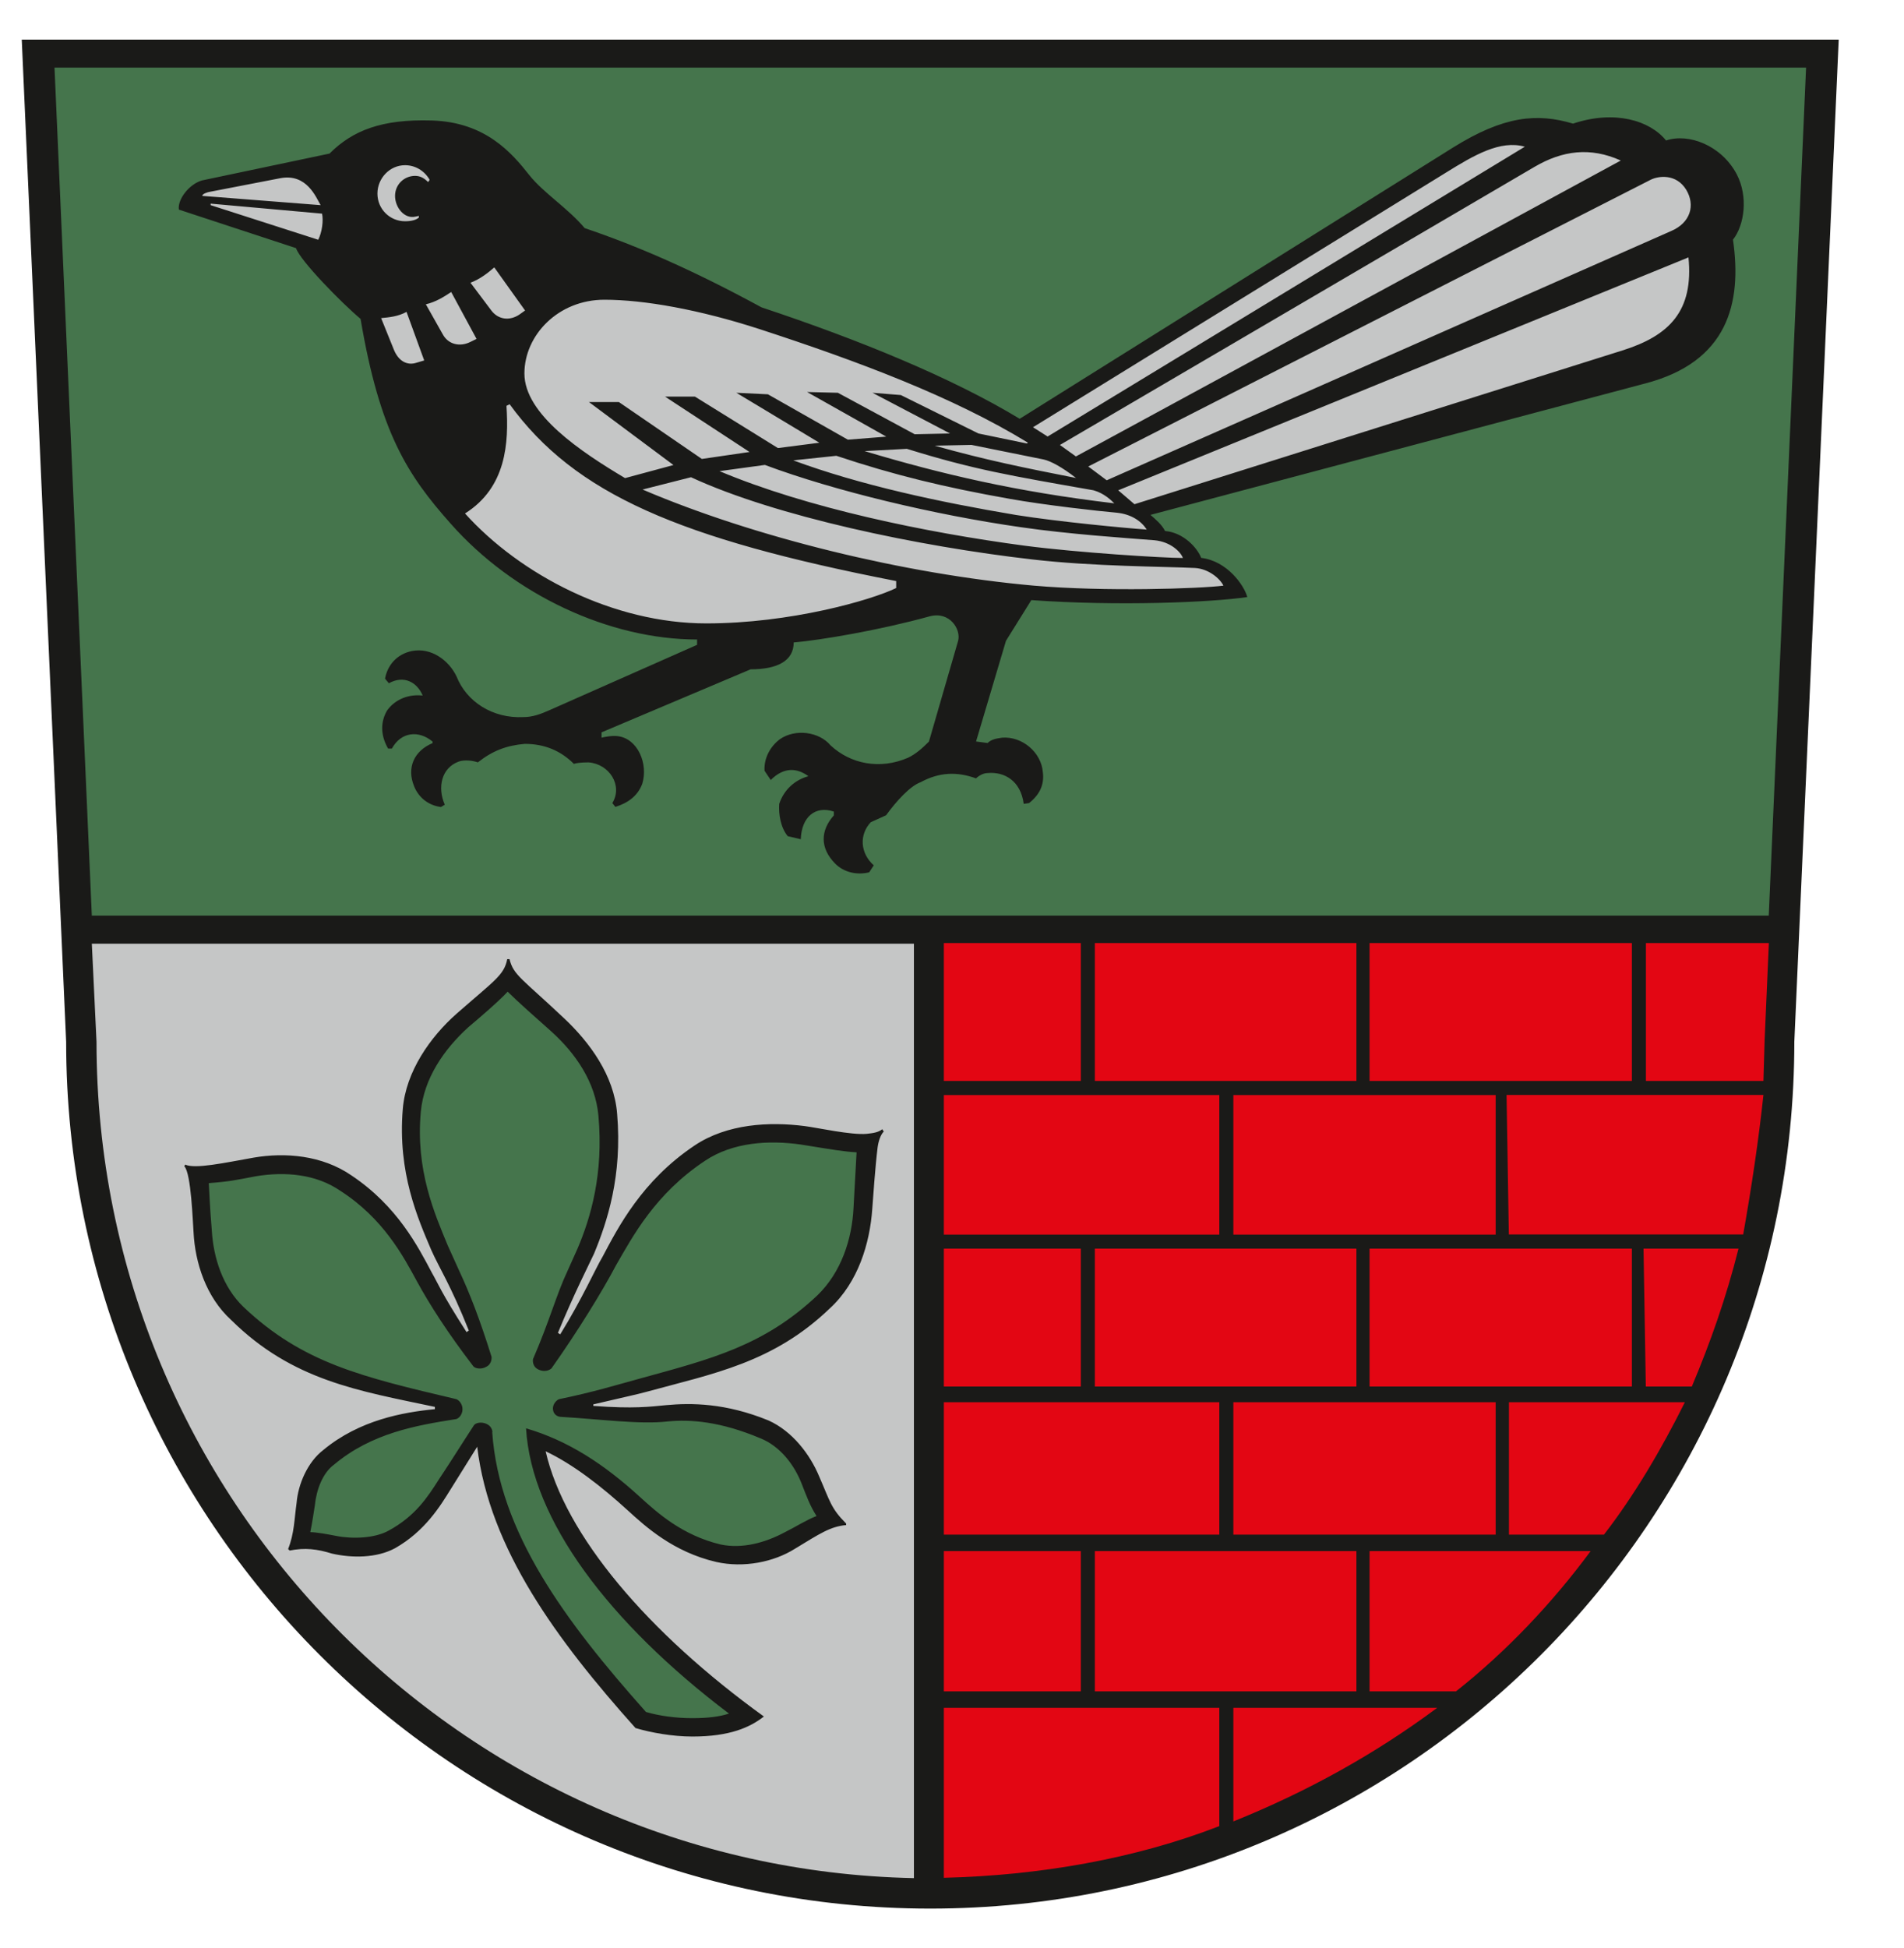 <?xml version="1.0" encoding="UTF-8"?>
<svg id="Ebene_1" data-name="Ebene 1" xmlns="http://www.w3.org/2000/svg" xmlns:xlink="http://www.w3.org/1999/xlink" viewBox="0 0 175 179">
  <defs>
    <style>
      .cls-1 {
        fill: none;
      }

      .cls-2 {
        fill: #1a1a18;
      }

      .cls-3 {
        fill: #c5c6c6;
      }

      .cls-4 {
        fill: #e30613;
      }

      .cls-5 {
        fill: #45754c;
      }

      .cls-6 {
        clip-path: url(#clippath);
      }
    </style>
    <clipPath id="clippath">
      <rect class="cls-1" x="2" y="3.64" width="167" height="171.72"/>
    </clipPath>
  </defs>
  <polygon class="cls-5" points="6.92 84.17 3.41 4.69 167.62 4.69 164.12 84.17 6.92 84.17"/>
  <g class="cls-6">
    <path class="cls-3" d="M84.47,173.37c-42.26-.88-76.63-35.47-76.63-78.38l-.44-9.2h77.07v87.58Z"/>
    <path class="cls-5" d="M17.42,107.41c.63.63.77,5.15.83,5.98.14,2.71,1.11,5.84,3.41,7.93,5.57,5.5,12.53,6.51,19.42,7.97v.21c-2.85.28-7.62,1.09-10.89,3.8-1.46,1.11-2.48,2.91-2.62,4.58-.21,1.46-.21,2.78-.77,4.17l.14.14c1.39-.28,2.5-.14,3.83.28,1.81.42,4.04.42,5.71-.49.35-.2,3.51-3.36,5.04-5.84l2.6-4c1.11,9.25,7.04,18.2,14.13,26.13,1.39.42,3.34.77,5.15.77,3.41,0,4.54-.33,5.79-1.3-13.02-9.61-17.88-17.61-19.62-25.19,2.5,1.18,5.72,3.65,8.09,5.81,1.6,1.46,4.01,3.99,7.9,4.89,2.5.56,5.22,0,7.1-1.18,2.3-1.39,3.2-2.02,4.66-2.16v-.14c-1.39-1.39-1.46-2.02-2.44-4.24-.83-2.02-2.65-3.76-4.81-4.74-3.9-1.6-6.66-1.26-8.89-1.05-1.46.14-4.64-.15-8.33-.43v-.14c2.99-.7,5.36-1.29,6.13-1.5,6.12-1.67,11.87-2.69,17.02-7.63,2.57-2.37,3.48-5.66,3.69-8.72.07-.97.28-3.9.49-5.57.07-.56.28-1.18.56-1.46v-.05c-.35.28-.9.19-1.53.26-1.39.14-4.52-.56-5.64-.7-3.2-.42-6.77.09-9.7,2.04-4.8,3.2-6.58,7.55-7.97,10.19-.63,1.04-3.35,5.28-5.37,8.55l-.21-.14c1.46-3.55,2.61-7.97,3.09-9.01,1.18-2.85,3.37-6.88,2.88-12.51-.28-3.48-2.22-6.7-4.51-8.86-3.83-3.62-4.59-3.9-4.94-5.36h-.21c-.28,1.46-1.18,1.95-4.59,4.94-2.37,2.09-4.59,5.22-4.87,8.63-.49,5.78,1.68,9.64,2.86,12.42.7,1.6,2.34,5.54,4.01,9.71l-.21.14c-2.37-3.69-3.88-6.33-4.37-7.17-1.25-2.37-2.99-5.87-7.17-8.65-2.64-1.81-5.78-2.56-8.63-2.07-2.71.49-5.29,1.04-6.19.63l-.07.14Z"/>
    <path class="cls-2" d="M16.94,107.16c.64.64.78,5.23.85,6.08.14,2.75,1.13,5.93,3.46,8.05,5.65,5.58,11.73,6.5,18.72,7.98v.21c-2.9.28-6.92.99-10.24,3.74-1.48,1.13-2.33,3.18-2.47,4.87-.21,1.48-.21,2.83-.78,4.24l.14.14c1.41-.28,2.54-.14,3.89.28,1.84.42,4.1.42,5.79-.49,2.75-1.55,4.17-3.89,5.09-5.37l2.47-3.96c1.13,9.4,7.35,17.8,14.55,25.85,1.41.42,3.39.78,5.23.78,3.46,0,5.3-.85,6.57-1.84-10.67-7.7-18.3-16.67-20.06-24.37,2.54,1.2,5.16,3.25,7.56,5.44,1.62,1.48,4.17,3.81,8.12,4.73,2.54.57,5.3,0,7.21-1.2,2.33-1.41,3.25-2.05,4.73-2.19v-.14c-1.41-1.41-1.48-2.05-2.47-4.31-.85-2.05-2.47-4.17-4.66-5.16-3.96-1.62-7.13-1.62-9.4-1.41-1.48.14-2.97.35-6.71.07v-.14c3.04-.71,4.03-.92,4.8-1.13,6.22-1.7,11.73-2.68,16.95-7.7,2.61-2.4,3.67-6,3.89-9.11.07-.99.28-3.96.49-5.65.07-.57.28-1.2.57-1.48l-.14-.21c-.35.28-.78.35-1.41.42-1.41.14-4.59-.57-5.72-.71-3.25-.42-7.13-.21-10.1,1.77-4.87,3.25-7.06,7.56-8.48,10.24-.64,1.06-1.84,3.81-3.89,7.13l-.21-.14c1.48-3.6,2.83-6.22,3.32-7.28,1.2-2.9,2.61-7.13,2.12-12.86-.28-3.53-2.54-6.57-4.87-8.76-3.89-3.67-4.66-3.96-5.02-5.44h-.21c-.28,1.48-1.2,1.98-4.66,5.02-2.4,2.12-4.66,5.3-4.94,8.76-.49,5.86,1.41,10.1,2.61,12.93.71,1.62,1.77,3.18,3.46,7.42l-.21.14c-2.4-3.74-2.68-4.59-3.18-5.44-1.27-2.4-3.18-6.15-7.42-8.97-2.68-1.84-6.07-2.12-8.97-1.62-2.75.49-5.37,1.06-6.29.64l-.07.14ZM45.26,131.6c0-.14-.07-.57-.57-.78-.49-.21-.99-.07-1.13.14-1.06,1.62-1.98,3.11-3.25,5.02-.99,1.55-2.12,3.32-4.59,4.66-1.27.71-3.32.78-4.8.49-.71-.14-1.84-.35-2.4-.35.07-.35.14-.64.42-2.47.14-1.41.71-2.97,1.77-3.74,3.46-2.9,7.56-3.6,11.16-4.17.21,0,.64-.35.64-.92,0-.49-.35-.85-.57-.92-8.69-2.05-14.13-3.32-19.57-8.48-1.91-1.84-2.75-4.52-2.9-6.99-.07-.85-.14-1.62-.28-4.38,1.91-.14,2.47-.28,4.38-.64,2.61-.42,5.44-.21,7.7,1.34,3.96,2.54,5.79,6,7.06,8.34,1.2,2.19,2.83,4.73,5.16,7.77.14.21.71.35,1.2.07.57-.28.49-.92.49-.92-1.06-3.39-1.98-5.79-3.04-8.05l-.99-2.19c-1.2-2.9-2.97-6.92-2.47-12.29.28-3.04,2.12-5.72,4.38-7.77.85-.71,2.75-2.33,3.6-3.25.85.85,2.83,2.61,4.03,3.67,2.26,2.05,4.03,4.66,4.31,7.7.49,5.37-.71,9.4-1.91,12.22l-.92,2.05c-1.06,2.26-1.62,4.52-3.18,8.12,0,0-.14.71.57.99.71.28,1.13-.14,1.13-.14,2.4-3.39,4.66-7.06,5.93-9.47,1.55-2.68,3.6-6.57,8.19-9.61,2.54-1.7,5.86-1.91,8.83-1.48,3.04.49,3.89.64,5.09.71-.07,1.06-.21,4.03-.28,5.09-.14,2.9-1.13,5.93-3.32,8.05-4.94,4.66-9.82,5.86-16.25,7.63-2.33.64-4.38,1.27-7.49,1.91-.21.07-.57.42-.57.85,0,.49.35.78.78.78,3.6.21,7.21.71,9.75.42,2.12-.21,4.87,0,8.55,1.55,1.77.71,3.11,2.4,3.81,4.24.42,1.06.71,1.91,1.34,2.9-.92.35-1.91.99-2.9,1.48-1.84.99-3.96,1.55-5.93,1.13-3.53-.85-5.79-2.9-7.42-4.38-3.25-2.97-6.57-5.16-10.45-6.29.49,8.41,7.63,17.87,18.65,26.21-.85.28-1.91.42-3.39.42s-3.04-.21-4.24-.57c-7.49-8.41-13.49-16.53-14.13-25.71"/>
    <path class="cls-2" d="M5.01,6.21h160.99l-3.43,77.92H8.44L5.01,6.21ZM8.44,86.71h75.56v85.86c-41.43-.86-75.13-34.77-75.13-76.85l-.43-9.02ZM169,3.64H2l4.08,92.09c0,44,35.63,79.64,79.42,79.64s79.42-35.63,79.42-79.64l4.08-92.09Z"/>
    <path class="cls-4" d="M151.28,99.32h10.8l.11-3.75.39-8.92h-11.3v12.67ZM125.88,86.65h24.11v12.67h-24.11v-12.67ZM138.69,113.43h21.53c.79-4.46,1.43-8.78,1.86-12.82h-23.61s.21,12.82.21,12.82ZM151.28,127.4h4.22c1.72-4.1,3.15-8.14,4.29-12.67h-8.73l.21,12.67ZM100.63,86.65h24.04v12.67h-24.04v-12.67ZM113.36,100.62h24.11v12.82h-24.11v-12.82ZM125.88,114.73h24.11v12.67h-24.11v-12.67ZM138.69,141.01h8.73c2.79-3.6,5.29-7.85,7.44-12.17h-16.17v12.17ZM86.75,86.65h12.59v12.67h-12.59v-12.67ZM86.75,100.62h25.32v12.82h-25.32v-12.82ZM100.63,114.73h24.04v12.67h-24.04v-12.67ZM113.36,141.01v-12.17h24.11v12.17h-24.11ZM125.88,155.41h7.94c4.65-3.67,8.87-8.14,12.38-12.89h-20.32v12.89ZM86.75,114.73h12.59v12.67h-12.59v-12.67ZM86.75,128.84h25.32v12.17h-25.32v-12.17ZM100.63,142.52h24.04v12.89h-24.04v-12.89ZM113.36,167.36c6.8-2.74,13.02-6.19,18.74-10.44h-18.74v10.44ZM86.75,142.52h12.59v12.89h-12.59v-12.89ZM86.75,172.54c8.8-.22,17.53-1.73,25.32-4.75v-10.87h-25.32v15.62Z"/>
    <path class="cls-3" d="M101.94,45.15l2.21,1.88,45.12-14.22c4.61-1.43,7.08-3.96,6.3-9.61l-53.62,21.94ZM100.65,44.82c-7.73-1.36-11.04-1.95-17.2-3.83l-6.56.32c7.99,2.53,15.45,4.41,25.51,5.58l.32-.78c-.26-.26-.97-.97-2.08-1.3M96.04,41.96l-6.69-1.3-6.43.13c7.01,2.08,11.1,2.86,17.59,4.09-1.82-1.69-3.57-2.66-4.48-2.92M102.66,46.83c-1.62-.13-6.56-.65-9.74-1.23-6.04-1.1-10.71-2.21-16.03-3.96l-5.91.58c6.56,2.66,14.48,4.41,22.33,5.71,3.96.65,10.06,1.23,12.07,1.36l.39-.65c-.52-.91-1.62-1.62-3.12-1.82M93.89,48.2c-7.92-1.1-17.14-3.31-23.57-5.71l-5.84.78c8.18,3.77,20,6.23,29.6,7.53,5.71.71,15.45,1.3,15,1.1.52-.26-.58-2.27-2.92-2.47-2.73-.26-7.92-.58-12.27-1.23M63.58,43.59l-5.91,1.49c10.39,4.67,24.93,8.31,37.33,9.41,7.27.58,17.46.19,18.05-.13,0-.84-1.49-2.34-3.18-2.4l-2.99-.13c-3.31-.06-7.86-.19-11.88-.65-10.58-1.23-23.76-3.96-31.42-7.6M42.02,47.29c5.13,5.91,14.02,10.65,22.92,10.19,8.05.45,15.84-1.88,17.92-2.99v-1.3c-20.12-3.9-29.67-7.92-35.64-16.1l-.58-.13-.52.26c.19,3.57.06,7.73-4.09,10.06M39.62,33.59l-2.01-5.39c-.97.78-2.21.71-3.18.84l1.43,3.51c.45,1.23,1.49,1.75,2.6,1.43l1.17-.39ZM18.26,18.66l11.17.84.45-.65c-.45-.71-1.43-3.31-4.22-2.73l-6.62,1.3c-.58.13-1.17.52-.78,1.23M18.91,19.37l10.52,3.38c.65-.78.84-2.66.52-3.38l-11.04-.97v.97ZM39.04,17.23l.71-.06.13-.19v-.45c-.58-.97-1.56-1.56-2.66-1.56-1.62,0-2.99,1.36-2.99,3.05s1.36,2.99,2.99,2.99c.71,0,1.3-.19,1.62-.52l.13-.26v-.71l-.91.19c-.65.13-1.3-.65-1.3-1.49,0-.78.65-1.36,1.36-1.36.39,0,.58.13.91.39M43.45,32.03l.97-.52-2.79-5.13c-.84.58-1.88,1.36-3.18,1.43l1.82,3.31c.65,1.17,2.01,1.49,3.18.91M48,29.44l.91-.58-3.38-4.74c-.78.65-1.69,1.49-3.05,1.82l2.34,3.05c.78,1.04,2.08,1.23,3.18.45M89.8,40.47l4.74.97.26-.26-.13-.71c-6.95-4.22-15.71-7.53-24.8-10.45-5.45-1.82-10.65-2.73-14.35-2.73-4.48,0-7.79,3.44-7.79,7.21,0,4.09,5.58,7.73,9.61,10.13l5.58-1.49-7.47-5.52h1.3l7.66,5.19,5.71-.78-7.53-4.93h1.1l7.66,4.74,5.32-.65-7.21-4.35.97.06,7.34,4.15,5.19-.39-7.01-3.96.91.06,7.08,3.77,5.13-.06-6.75-3.57.32.06,7.14,3.51ZM94.09,39.43l2.21,1.43,44.86-27.27c-2.73-1.43-5.58.26-8.5,2.08l-38.56,23.76ZM96.56,41.06l2.34,1.62,51.09-27.72c-3.31-1.82-6.3-1.49-9.15.19l-44.27,25.9ZM155.37,17.43c-1.1-1.82-3.05-1.49-3.83-1.1l-52.39,26.68,2.53,1.88,52.06-22.98c2.08-.91,2.6-2.86,1.62-4.48"/>
    <path class="cls-2" d="M16.47,19.27l10.74,3.53c.35,1.13,4.24,5.09,5.93,6.5,1.77,10.45,4.31,14.34,8.26,18.79,5.79,6.57,14.62,10.67,22.67,10.67v.49l-13.56,6c-.78.35-1.55.64-2.4.64-2.83.14-5.23-1.41-6.15-3.74-.71-1.48-2.33-2.68-4.1-2.33-1.41.28-2.26,1.34-2.47,2.54l.35.42c1.41-.78,2.61-.07,3.11,1.13-1.2-.14-2.47.28-3.25,1.34-.57.92-.71,2.19.07,3.53h.35c.85-1.55,2.47-1.7,3.74-.64v.14c-1.7.71-2.4,2.26-1.7,3.96.42,1.06,1.34,1.77,2.47,1.91l.35-.21c-.71-1.62-.28-3.39,1.27-3.96.57-.21,1.41-.07,1.77.07,1.34-1.06,2.61-1.55,4.31-1.7,1.84,0,3.32.64,4.52,1.84.14-.07.64-.14,1.34-.14,1.91.14,3.18,2.12,2.19,3.74l.28.35c1.13-.35,2.05-.99,2.47-2.12.57-1.84-.42-4.17-2.26-4.38-.49-.07-1.2.07-1.48.14v-.49l13.7-5.79c2.47,0,3.96-.78,3.96-2.47,2.47-.21,7.91-1.13,12.5-2.4,1.84-.49,2.9,1.2,2.61,2.26l-2.68,9.25c-.64.64-1.2,1.13-1.91,1.48-2.61,1.13-5.3.57-7.13-1.13-1.06-1.27-3.25-1.55-4.66-.57-.85.64-1.48,1.7-1.41,2.9l.57.85c1.2-1.2,2.4-1.13,3.46-.35-1.27.35-2.26,1.27-2.68,2.54-.07.99.14,2.19.78,2.97l1.2.28c.07-2.05,1.34-3.11,3.04-2.54v.35c-1.2,1.34-1.34,2.97.14,4.45.78.78,1.98,1.06,3.11.78l.42-.64c-1.27-1.13-1.34-2.83-.28-3.96l1.41-.64c.92-1.27,2.19-2.68,3.18-3.04,1.7-.92,3.32-.99,5.09-.35.28-.28.71-.49,1.06-.49,1.55-.14,3.04.71,3.32,2.83l.49-.07c.99-.78,1.41-1.7,1.27-2.83-.14-1.84-1.91-3.32-3.74-3.18-.49.07-.99.14-1.34.49l-1.06-.14,2.75-9.25,2.33-3.74c7.98.57,16.53.21,19.85-.28-.28-1.06-1.84-3.32-4.24-3.6-.35-.92-1.62-2.33-3.32-2.47-.28-.57-.85-1.06-1.34-1.48l45.49-12.08c7.56-1.98,8.9-7.35,8.05-13.21,1.06-1.34,1.41-3.96.35-6-1.41-2.68-4.45-3.81-6.5-3.11-1.48-1.84-4.73-2.83-8.55-1.55-3.32-.99-6.36-.71-11.02,2.19l-39.84,24.93c-6.29-3.81-14.83-7.28-23.73-10.24-6.36-3.46-11.44-5.65-16.25-7.28-1.55-1.84-3.81-3.25-5.09-4.87-1.62-2.05-4.03-4.87-8.97-5.02-4.59-.14-7.28.92-9.39,3.04l-11.73,2.47c-1.2.35-2.26,1.77-2.12,2.68M94.94,39.26l37.93-23.38c2.61-1.62,5.02-3.04,7.28-2.4l-43.86,26.63-1.34-.85ZM97.41,40.89l43.65-25.57c2.54-1.48,5.09-1.84,7.91-.57l-50.08,27.19-1.48-1.06ZM100.03,42.86l51.7-26.35c.71-.35,2.33-.57,3.25.92.85,1.41.42,3.04-1.41,3.81l-51.85,22.89-1.7-1.27ZM102.78,45.05l52.41-21.4c.49,4.94-1.77,7.2-6.07,8.55l-44.85,14.13-1.48-1.27ZM19.36,18.85v-.14l10.24.92c.14.64,0,1.7-.35,2.4l-9.89-3.18ZM46.84,37.14c6,8.26,15.61,12.36,35.53,16.25v.64c-2.33,1.13-9.75,3.25-17.45,3.25-8.55,0-17.09-4.45-22.18-10.1,3.81-2.4,4.03-6.5,3.81-9.89l.28-.14ZM18.59,18c0-.21.57-.35.57-.35l6.57-1.27c2.47-.49,3.32,1.77,3.74,2.47l-10.88-.85ZM39.49,16.52l-.14.21c-.35-.35-.71-.57-1.2-.57-.99,0-1.84.78-1.84,1.84s.85,2.12,1.84,1.91l.35-.07v.14c-.21.21-.64.35-1.27.35-1.41,0-2.54-1.13-2.54-2.54s1.13-2.61,2.54-2.61c.92,0,1.77.49,2.26,1.34M37.37,28.67l1.62,4.45-.71.21c-.85.28-1.62-.14-2.05-1.13l-1.2-2.97c.71-.07,1.55-.14,2.33-.57M94.38,40.75l-4.45-.92-7.13-3.53-2.61-.21,7.13,3.74-3.25.07-7.06-3.81-2.83-.07,7.28,4.1-3.53.28-7.35-4.17-2.9-.14,7.63,4.59-3.81.49-7.63-4.73h-2.75l7.77,5.09-4.38.64-7.63-5.23h-2.75l7.77,5.79-4.45,1.2c-4.03-2.4-9.25-5.86-9.25-9.61,0-3.53,3.11-6.78,7.35-6.78,3.67,0,8.76.92,14.2,2.68,9.11,2.97,17.8,6.22,24.72,10.45l-.07.07ZM112.46,53.81c-2.19.28-10.95.57-17.45,0-11.87-1.06-25.71-4.45-35.95-8.83l4.45-1.13c7.77,3.6,20.91,6.36,31.43,7.56,5.51.64,12.01.64,14.9.78,1.2.07,2.26.92,2.61,1.62M39.14,27.96c.92-.21,1.7-.71,2.33-1.13l2.33,4.31-.57.28c-.99.49-2.05.21-2.54-.71l-1.55-2.75ZM43.24,25.98c.92-.35,1.62-.92,2.19-1.41l2.83,3.96-.49.35c-.92.64-1.98.49-2.61-.35l-1.91-2.54ZM108.72,51.27c-1.77,0-9.68-.49-14.55-1.13-9.04-1.2-19.99-3.46-28.04-6.85l4.17-.57c6.43,2.4,15.61,4.59,23.52,5.72,4.38.64,9.61.99,12.29,1.2,1.48.14,2.4,1.06,2.61,1.62M105.4,48.66c-1.98-.14-8.05-.71-12.01-1.34-7.13-1.2-14.34-2.75-20.48-5.02l3.96-.42c5.3,1.77,9.96,2.9,15.96,3.96,3.18.57,8.19,1.13,9.82,1.27,1.34.14,2.26.78,2.75,1.55M102.43,46.25c-8.97-1.06-15.89-2.68-22.96-4.8l3.88-.21c6.15,1.91,9.54,2.47,17.16,3.81.99.28,1.62.92,1.91,1.2M98.9,43.92c-4.66-.92-8.19-1.62-13-2.97l3.39-.07,6.64,1.34c.64.14,1.7.71,2.97,1.7"/>
  </g>
</svg>